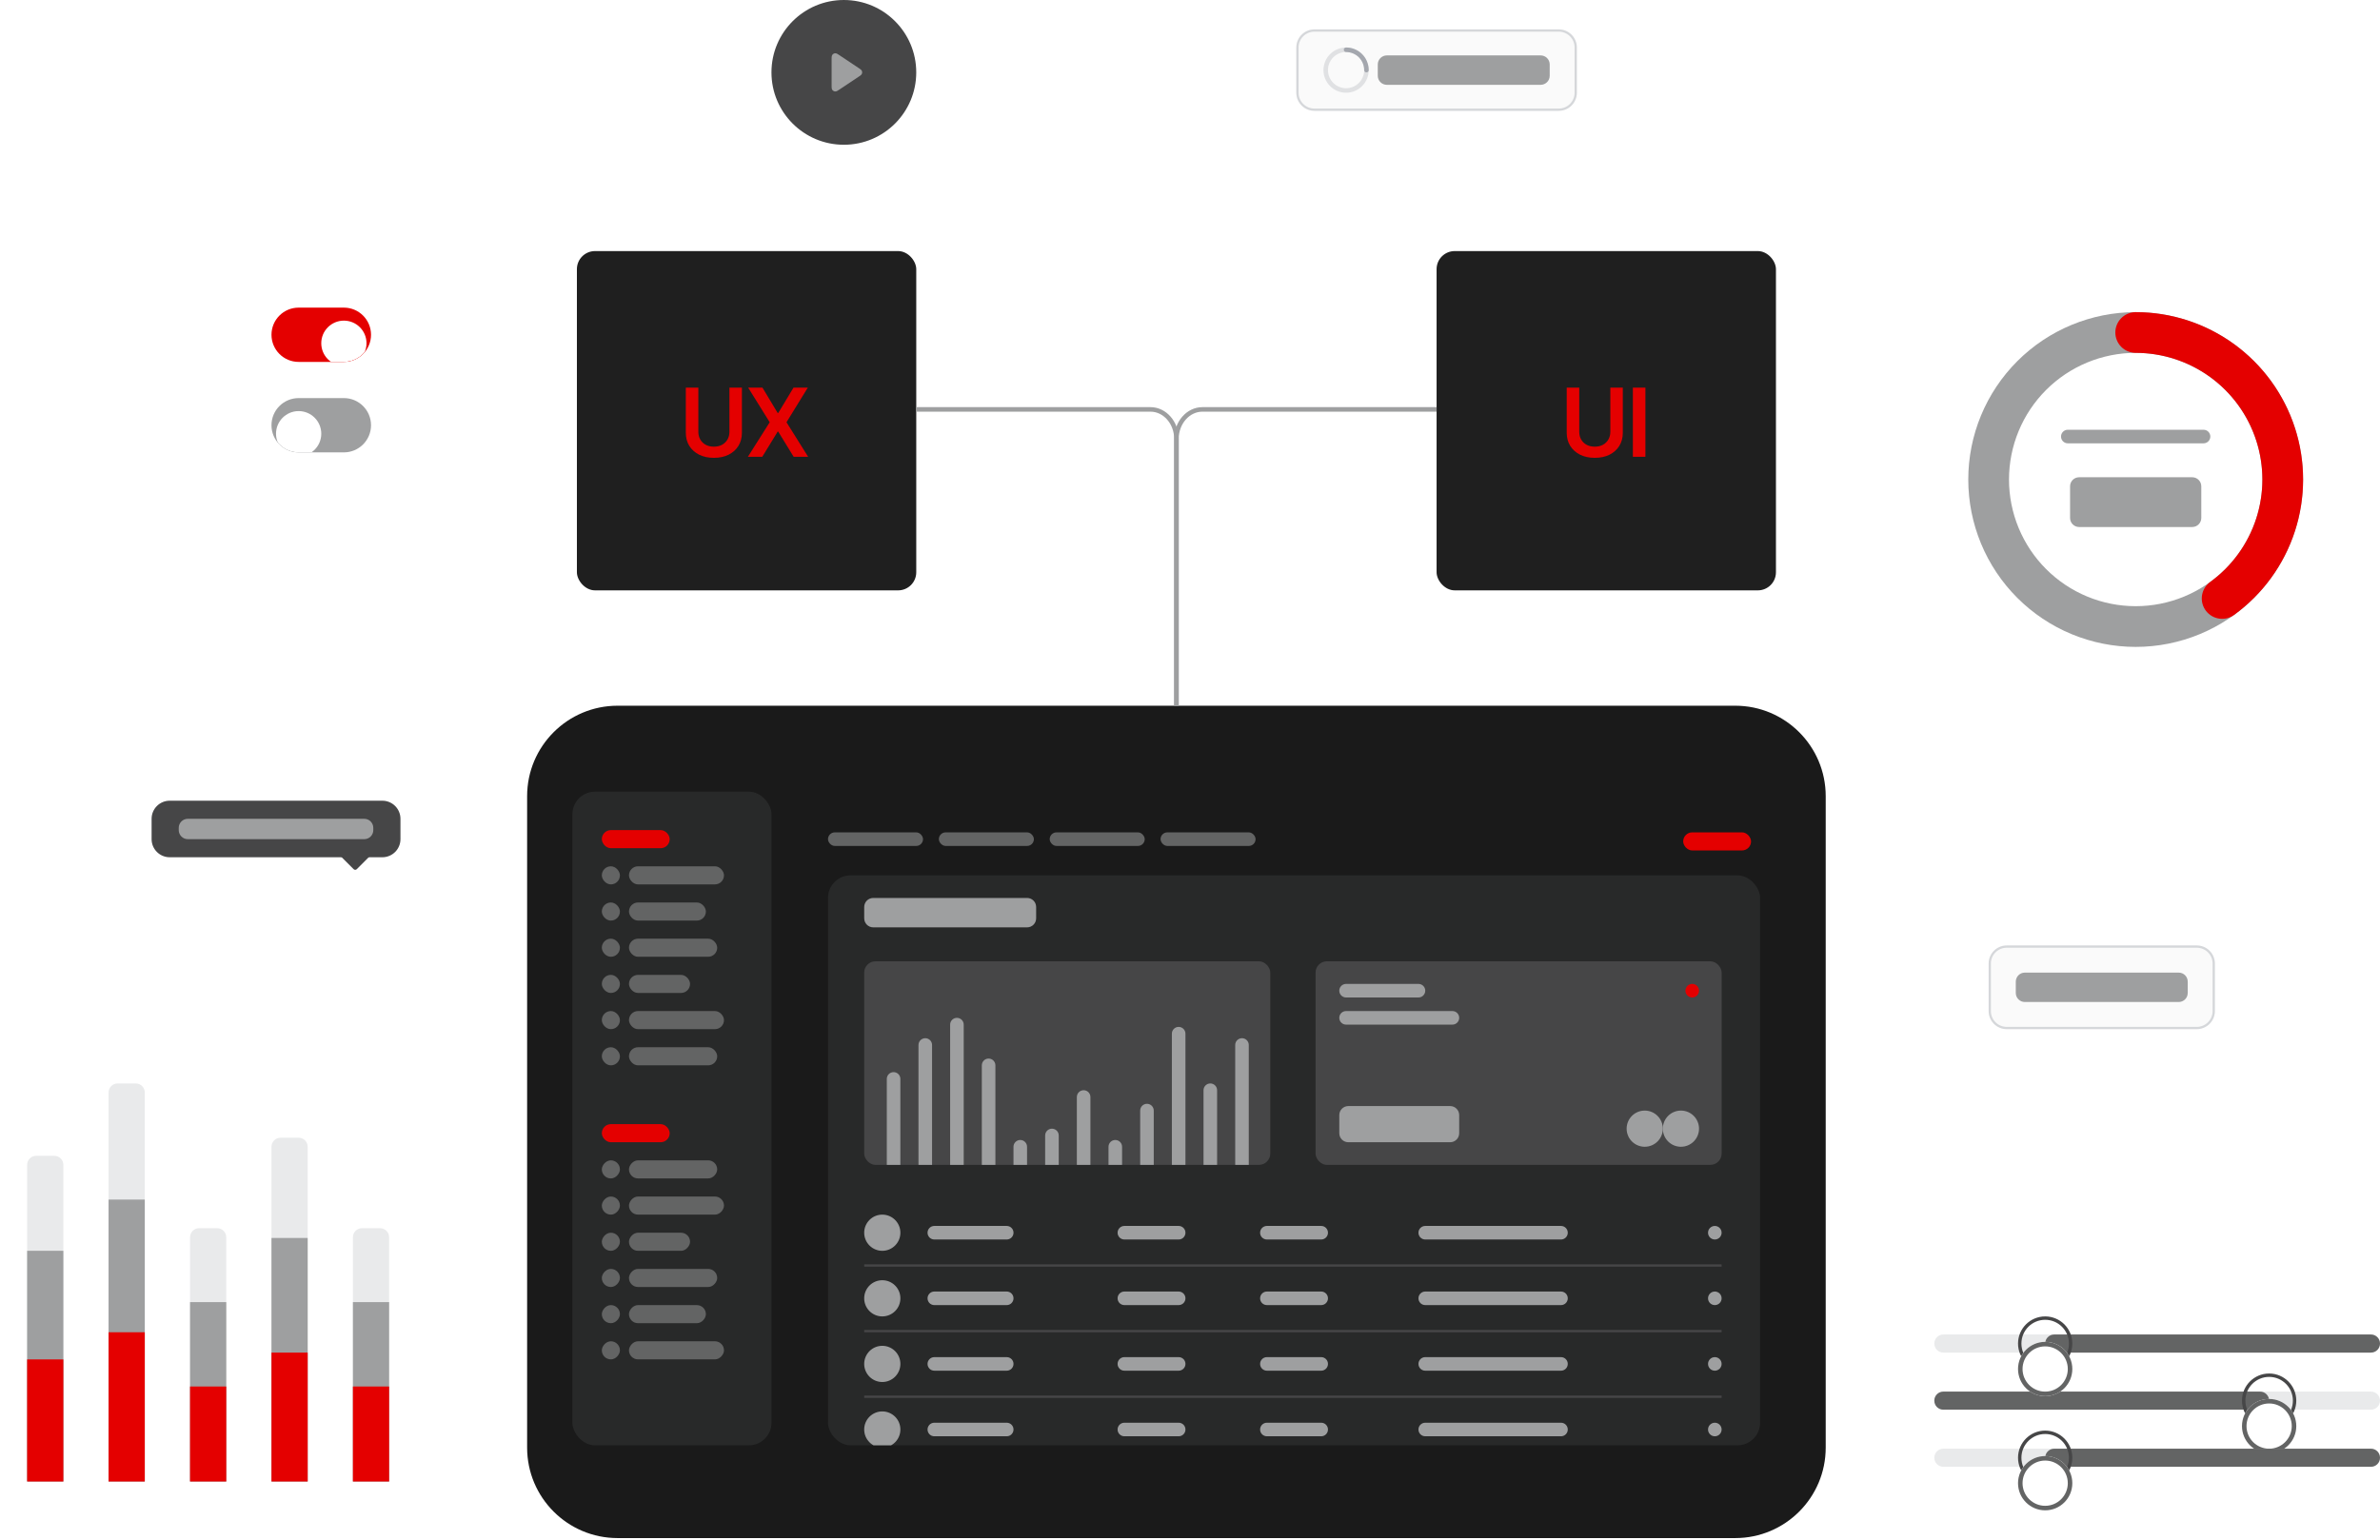 <svg viewBox="0 0 561 363" fill="none" xmlns="http://www.w3.org/2000/svg">
    <path d="M124.25 187.714C124.25 175.933 133.8 166.383 145.581 166.383H409.016C420.797 166.383 430.347 175.933 430.347 187.714V341.295C430.347 353.076 420.797 362.626 409.016 362.626H145.581C133.8 362.626 124.25 353.076 124.25 341.295V187.714Z"
          fill="#1A1A1A"/>
    <rect x="134.922" y="186.645" width="46.928" height="154.115" rx="5.333" fill="#282929"/>
    <rect x="141.859" y="195.711" width="15.998" height="4.266" rx="2.133" fill="#E40000"/>
    <rect x="141.859" y="204.243" width="4.266" height="4.266" rx="2.133" fill="#636464"/>
    <rect x="148.258" y="204.243" width="22.397" height="4.266" rx="2.133" fill="#636464"/>
    <rect x="141.859" y="212.775" width="4.266" height="4.266" rx="2.133" fill="#636464"/>
    <rect x="148.258" y="212.775" width="18.131" height="4.266" rx="2.133" fill="#636464"/>
    <rect x="141.859" y="221.308" width="4.266" height="4.266" rx="2.133" fill="#636464"/>
    <rect x="148.258" y="221.308" width="20.797" height="4.266" rx="2.133" fill="#636464"/>
    <rect x="141.859" y="229.84" width="4.266" height="4.266" rx="2.133" fill="#636464"/>
    <rect x="148.258" y="229.84" width="14.398" height="4.266" rx="2.133" fill="#636464"/>
    <rect x="141.859" y="238.372" width="4.266" height="4.266" rx="2.133" fill="#636464"/>
    <rect x="148.258" y="238.372" width="22.397" height="4.266" rx="2.133" fill="#636464"/>
    <rect x="141.859" y="246.904" width="4.266" height="4.266" rx="2.133" fill="#636464"/>
    <rect x="148.258" y="246.904" width="20.797" height="4.266" rx="2.133" fill="#636464"/>
    <rect x="141.859" y="265.035" width="15.998" height="4.266" rx="2.133" fill="#E40000"/>
    <rect width="4.266" height="4.266" rx="2.133" transform="matrix(1 0 0 -1 141.859 320.495)" fill="#636464"/>
    <rect width="22.397" height="4.266" rx="2.133" transform="matrix(1 0 0 -1 148.258 320.495)" fill="#636464"/>
    <rect width="4.266" height="4.266" rx="2.133" transform="matrix(1 0 0 -1 141.859 311.963)" fill="#636464"/>
    <rect width="18.131" height="4.266" rx="2.133" transform="matrix(1 0 0 -1 148.258 311.963)" fill="#636464"/>
    <rect width="4.266" height="4.266" rx="2.133" transform="matrix(1 0 0 -1 141.859 303.431)" fill="#636464"/>
    <rect width="20.797" height="4.266" rx="2.133" transform="matrix(1 0 0 -1 148.258 303.431)" fill="#636464"/>
    <rect width="4.266" height="4.266" rx="2.133" transform="matrix(1 0 0 -1 141.859 294.898)" fill="#636464"/>
    <rect width="14.398" height="4.266" rx="2.133" transform="matrix(1 0 0 -1 148.258 294.898)" fill="#636464"/>
    <rect width="4.266" height="4.266" rx="2.133" transform="matrix(1 0 0 -1 141.859 286.366)" fill="#636464"/>
    <rect width="22.397" height="4.266" rx="2.133" transform="matrix(1 0 0 -1 148.258 286.366)" fill="#636464"/>
    <rect width="4.266" height="4.266" rx="2.133" transform="matrix(1 0 0 -1 141.859 277.834)" fill="#636464"/>
    <rect width="20.797" height="4.266" rx="2.133" transform="matrix(1 0 0 -1 148.258 277.834)" fill="#636464"/>
    <g clip-path="url(#clip0_4445_81135)">
        <rect x="195.172" y="206.375" width="219.707" height="134.384" rx="5.333" fill="#282929"/>
        <rect x="203.703" y="226.641" width="95.722" height="47.994" rx="2.666" fill="#464647"/>
        <path d="M209.031 254.371C209.031 253.488 209.748 252.771 210.631 252.771C211.515 252.771 212.231 253.488 212.231 254.371V274.636H209.031V254.371Z"
              fill="#9E9FA0"/>
        <path d="M216.5 246.372C216.5 245.489 217.216 244.772 218.1 244.772C218.983 244.772 219.7 245.489 219.7 246.372V274.636H216.5V246.372Z"
              fill="#9E9FA0"/>
        <path d="M223.961 241.572C223.961 240.689 224.677 239.973 225.561 239.973C226.444 239.973 227.161 240.689 227.161 241.572V274.635H223.961V241.572Z"
              fill="#9E9FA0"/>
        <path d="M231.43 251.171C231.43 250.288 232.146 249.571 233.029 249.571C233.913 249.571 234.629 250.288 234.629 251.171V274.635H231.43V251.171Z"
              fill="#9E9FA0"/>
        <path d="M238.891 270.369C238.891 269.486 239.607 268.77 240.49 268.77C241.374 268.77 242.09 269.486 242.09 270.369V274.636H238.891V270.369Z"
              fill="#9E9FA0"/>
        <path d="M246.359 267.702C246.359 266.819 247.076 266.103 247.959 266.103C248.843 266.103 249.559 266.819 249.559 267.702V274.635H246.359V267.702Z"
              fill="#9E9FA0"/>
        <path d="M253.828 258.637C253.828 257.753 254.544 257.037 255.428 257.037C256.311 257.037 257.028 257.753 257.028 258.637V274.635H253.828V258.637Z"
              fill="#9E9FA0"/>
        <path d="M261.289 270.369C261.289 269.486 262.005 268.77 262.889 268.77C263.772 268.77 264.489 269.486 264.489 270.369V274.636H261.289V270.369Z"
              fill="#9E9FA0"/>
        <path d="M268.758 261.837C268.758 260.954 269.474 260.237 270.358 260.237C271.241 260.237 271.957 260.954 271.957 261.837V274.636H268.758V261.837Z"
              fill="#9E9FA0"/>
        <path d="M276.227 243.705C276.227 242.822 276.943 242.105 277.826 242.105C278.71 242.105 279.426 242.822 279.426 243.705V274.635H276.227V243.705Z"
              fill="#9E9FA0"/>
        <path d="M283.688 257.037C283.688 256.154 284.404 255.438 285.287 255.438C286.171 255.438 286.887 256.154 286.887 257.037V274.635H283.688V257.037Z"
              fill="#9E9FA0"/>
        <path d="M291.156 246.372C291.156 245.489 291.873 244.772 292.756 244.772C293.64 244.772 294.356 245.489 294.356 246.372V274.636H291.156V246.372Z"
              fill="#9E9FA0"/>
        <rect x="310.094" y="226.641" width="95.722" height="47.994" rx="2.666" fill="#464647"/>
        <path d="M334.353 231.973C335.237 231.973 335.953 232.689 335.953 233.572C335.953 234.456 335.237 235.172 334.353 235.172H317.289C316.405 235.172 315.689 234.456 315.689 233.572C315.689 232.689 316.405 231.973 317.289 231.973H334.353Z"
              fill="#9E9FA0"/>
        <path d="M342.353 238.371C343.237 238.371 343.953 239.087 343.953 239.971C343.953 240.854 343.237 241.571 342.353 241.571H317.29C316.406 241.571 315.69 240.854 315.69 239.971C315.69 239.087 316.406 238.371 317.29 238.371H342.353Z"
              fill="#9E9FA0"/>
        <path d="M341.82 260.77C342.998 260.77 343.953 261.725 343.953 262.903V267.169C343.953 268.347 342.998 269.302 341.82 269.302H317.823C316.645 269.302 315.69 268.347 315.69 267.169V262.903C315.69 261.725 316.645 260.77 317.823 260.77H341.82Z"
              fill="#9E9FA0"/>
        <circle cx="396.219" cy="266.102" r="4.266" fill="#9E9FA0"/>
        <circle cx="387.688" cy="266.102" r="4.266" fill="#9E9FA0"/>
        <circle cx="398.881" cy="233.572" r="1.6" fill="#E40000"/>
        <circle cx="207.969" cy="290.633" r="4.266" fill="#9E9FA0"/>
        <path d="M237.299 289.033C238.182 289.033 238.898 289.749 238.898 290.633C238.898 291.517 238.182 292.233 237.299 292.233H220.234C219.35 292.233 218.634 291.517 218.634 290.633C218.634 289.749 219.35 289.033 220.234 289.033H237.299Z"
              fill="#9E9FA0"/>
        <path d="M277.83 289.033C278.713 289.033 279.43 289.749 279.43 290.633C279.43 291.517 278.713 292.233 277.83 292.233H265.031C264.148 292.233 263.432 291.517 263.432 290.633C263.432 289.749 264.148 289.033 265.031 289.033H277.83Z"
              fill="#9E9FA0"/>
        <path d="M311.424 289.033C312.307 289.033 313.023 289.749 313.023 290.633C313.023 291.517 312.307 292.233 311.424 292.233H298.625C297.742 292.233 297.025 291.517 297.025 290.633C297.025 289.749 297.742 289.033 298.625 289.033H311.424Z"
              fill="#9E9FA0"/>
        <path d="M367.947 289.033C368.831 289.033 369.547 289.749 369.547 290.633C369.547 291.517 368.831 292.233 367.947 292.233H335.951C335.067 292.233 334.351 291.517 334.351 290.633C334.351 289.749 335.067 289.033 335.951 289.033H367.947Z"
              fill="#9E9FA0"/>
        <circle cx="404.209" cy="290.633" r="1.6" fill="#9E9FA0"/>
        <line x1="203.703" y1="298.366" x2="405.812" y2="298.366" stroke="#464647" stroke-width="0.533"/>
        <circle cx="207.969" cy="306.098" r="4.266" fill="#9E9FA0"/>
        <path d="M237.299 304.498C238.182 304.498 238.898 305.214 238.898 306.098C238.898 306.981 238.182 307.698 237.299 307.698H220.234C219.35 307.698 218.634 306.981 218.634 306.098C218.634 305.214 219.35 304.498 220.234 304.498H237.299Z"
              fill="#9E9FA0"/>
        <path d="M277.83 304.498C278.713 304.498 279.43 305.214 279.43 306.098C279.43 306.981 278.713 307.698 277.83 307.698H265.031C264.148 307.698 263.432 306.981 263.432 306.098C263.432 305.214 264.148 304.498 265.031 304.498H277.83Z"
              fill="#9E9FA0"/>
        <path d="M311.424 304.498C312.307 304.498 313.023 305.214 313.023 306.098C313.023 306.981 312.307 307.698 311.424 307.698H298.625C297.742 307.698 297.025 306.981 297.025 306.098C297.025 305.214 297.742 304.498 298.625 304.498H311.424Z"
              fill="#9E9FA0"/>
        <path d="M367.947 304.498C368.831 304.498 369.547 305.214 369.547 306.098C369.547 306.981 368.831 307.698 367.947 307.698H335.951C335.067 307.698 334.351 306.981 334.351 306.098C334.351 305.214 335.067 304.498 335.951 304.498H367.947Z"
              fill="#9E9FA0"/>
        <circle cx="404.209" cy="306.098" r="1.6" fill="#9E9FA0"/>
        <line x1="203.703" y1="313.831" x2="405.812" y2="313.831" stroke="#464647" stroke-width="0.533"/>
        <circle cx="207.969" cy="321.563" r="4.266" fill="#9E9FA0"/>
        <path d="M237.299 319.963C238.182 319.963 238.898 320.679 238.898 321.563C238.898 322.446 238.182 323.163 237.299 323.163H220.234C219.35 323.163 218.634 322.446 218.634 321.563C218.634 320.679 219.35 319.963 220.234 319.963H237.299Z"
              fill="#9E9FA0"/>
        <path d="M277.83 319.963C278.713 319.963 279.43 320.679 279.43 321.563C279.43 322.446 278.713 323.163 277.83 323.163H265.031C264.148 323.163 263.432 322.446 263.432 321.563C263.432 320.679 264.148 319.963 265.031 319.963H277.83Z"
              fill="#9E9FA0"/>
        <path d="M311.424 319.963C312.307 319.963 313.023 320.679 313.023 321.563C313.023 322.446 312.307 323.163 311.424 323.163H298.625C297.742 323.163 297.025 322.446 297.025 321.563C297.025 320.679 297.742 319.963 298.625 319.963H311.424Z"
              fill="#9E9FA0"/>
        <path d="M367.947 319.963C368.831 319.963 369.547 320.679 369.547 321.563C369.547 322.446 368.831 323.163 367.947 323.163H335.951C335.067 323.163 334.351 322.446 334.351 321.563C334.351 320.679 335.067 319.963 335.951 319.963H367.947Z"
              fill="#9E9FA0"/>
        <circle cx="404.209" cy="321.563" r="1.6" fill="#9E9FA0"/>
        <line x1="203.703" y1="329.296" x2="405.812" y2="329.296" stroke="#464647" stroke-width="0.533"/>
        <circle cx="207.969" cy="337.028" r="4.266" fill="#9E9FA0"/>
        <path d="M237.299 335.428C238.182 335.428 238.898 336.144 238.898 337.028C238.898 337.911 238.182 338.627 237.299 338.627H220.234C219.35 338.627 218.634 337.911 218.634 337.028C218.634 336.144 219.35 335.428 220.234 335.428H237.299Z"
              fill="#9E9FA0"/>
        <path d="M277.83 335.428C278.713 335.428 279.43 336.144 279.43 337.028C279.43 337.911 278.713 338.627 277.83 338.627H265.031C264.148 338.627 263.432 337.911 263.432 337.028C263.432 336.144 264.148 335.428 265.031 335.428H277.83Z"
              fill="#9E9FA0"/>
        <path d="M311.424 335.428C312.307 335.428 313.023 336.144 313.023 337.028C313.023 337.911 312.307 338.627 311.424 338.627H298.625C297.742 338.627 297.025 337.911 297.025 337.028C297.025 336.144 297.742 335.428 298.625 335.428H311.424Z"
              fill="#9E9FA0"/>
        <path d="M367.947 335.428C368.831 335.428 369.547 336.144 369.547 337.028C369.547 337.911 368.831 338.627 367.947 338.627H335.951C335.067 338.627 334.351 337.911 334.351 337.028C334.351 336.144 335.067 335.428 335.951 335.428H367.947Z"
              fill="#9E9FA0"/>
        <circle cx="404.209" cy="337.028" r="1.6" fill="#9E9FA0"/>
        <path d="M242.101 211.707C243.279 211.707 244.234 212.662 244.234 213.84V216.506C244.234 217.685 243.279 218.64 242.101 218.64H205.839C204.661 218.64 203.706 217.685 203.706 216.506V213.84C203.706 212.662 204.661 211.707 205.839 211.707H242.101Z"
              fill="#9E9FA0"/>
    </g>
    <rect x="396.75" y="196.242" width="15.998" height="4.266" rx="2.133" fill="#E40000"/>
    <rect x="195.172" y="196.244" width="22.397" height="3.2" rx="1.6" fill="#636464"/>
    <rect x="221.305" y="196.244" width="22.397" height="3.2" rx="1.6" fill="#636464"/>
    <rect x="247.43" y="196.244" width="22.397" height="3.2" rx="1.6" fill="#636464"/>
    <rect x="273.562" y="196.244" width="22.397" height="3.2" rx="1.6" fill="#636464"/>
    <rect x="338.625" y="59.195" width="79.99" height="79.99" rx="4.266" fill="#1F1F1F"/>
    <path d="M379.578 91.395H382.52V102.036C382.52 103.203 382.247 104.231 381.7 105.12C381.153 106.003 380.384 106.695 379.392 107.198C378.401 107.694 377.242 107.942 375.915 107.942C374.588 107.942 373.429 107.694 372.437 107.198C371.445 106.695 370.673 106.003 370.119 105.12C369.572 104.231 369.298 103.203 369.298 102.036V91.395H372.251V101.796C372.251 102.481 372.401 103.086 372.699 103.611C372.998 104.136 373.421 104.552 373.968 104.858C374.522 105.157 375.171 105.306 375.915 105.306C376.658 105.306 377.304 105.157 377.85 104.858C378.397 104.552 378.82 104.136 379.119 103.611C379.425 103.086 379.578 102.481 379.578 101.796V91.395ZM387.846 91.395V107.69H384.893V91.395H387.846Z"
          fill="#E40000"/>
    <rect x="135.984" y="59.195" width="79.99" height="79.99" rx="4.266" fill="#1F1F1F"/>
    <path d="M171.938 91.395H174.88V102.036C174.88 103.203 174.606 104.231 174.059 105.12C173.513 106.003 172.743 106.695 171.752 107.198C170.76 107.694 169.601 107.942 168.274 107.942C166.947 107.942 165.788 107.694 164.796 107.198C163.805 106.695 163.032 106.003 162.478 105.12C161.931 104.231 161.658 103.203 161.658 102.036V91.395H164.61V101.796C164.61 102.481 164.76 103.086 165.059 103.611C165.358 104.136 165.781 104.552 166.327 104.858C166.882 105.157 167.53 105.306 168.274 105.306C169.018 105.306 169.663 105.157 170.21 104.858C170.757 104.552 171.179 104.136 171.478 103.611C171.785 103.086 171.938 102.481 171.938 101.796V91.395ZM179.724 91.395L183.311 97.367H183.443L187.041 91.395H190.409L185.389 99.554L190.485 107.69H187.073L183.443 101.763H183.311L179.681 107.69H176.29L181.43 99.554L176.356 91.395H179.724Z"
          fill="#E40000"/>
    <path d="M277.305 166.382V103.501C277.305 99.648 274.562 96.523 271.179 96.523H215.979" stroke="#9E9FA0"
          stroke-width="1.067" stroke-miterlimit="10"/>
    <path d="M277.305 166.382V103.501C277.305 99.648 280.048 96.523 283.431 96.523H338.631" stroke="#9E9FA0"
          stroke-width="1.067" stroke-miterlimit="10"/>
    <g clip-path="url(#clip1_4445_81135)">
        <path d="M63.992 100.255C63.992 96.721 66.857 93.856 70.391 93.856H81.057C84.591 93.856 87.456 96.721 87.456 100.255C87.456 103.789 84.591 106.654 81.057 106.654H70.391C66.857 106.654 63.992 103.789 63.992 100.255Z"
              fill="#9E9FA0"/>
        <g filter="url(#filter0_dd_4445_81135)">
            <path d="M65.062 100.255C65.062 97.309 67.45 94.922 70.395 94.922C73.34 94.922 75.728 97.309 75.728 100.255C75.728 103.2 73.34 105.587 70.395 105.587C67.45 105.587 65.062 103.2 65.062 100.255Z"
                  fill="white"/>
        </g>
    </g>
    <g clip-path="url(#clip2_4445_81135)">
        <path d="M63.992 78.927C63.992 75.392 66.857 72.527 70.391 72.527H81.057C84.591 72.527 87.456 75.392 87.456 78.927C87.456 82.461 84.591 85.326 81.057 85.326H70.391C66.857 85.326 63.992 82.461 63.992 78.927Z"
              fill="#E40000"/>
        <g filter="url(#filter1_dd_4445_81135)">
            <path d="M75.727 78.926C75.727 75.981 78.114 73.594 81.059 73.594C84.004 73.594 86.392 75.981 86.392 78.926C86.392 81.872 84.004 84.259 81.059 84.259C78.114 84.259 75.727 81.872 75.727 78.926Z"
                  fill="white"/>
        </g>
    </g>
    <g filter="url(#filter2_ddd_4445_81135)">
        <path d="M35.734 183.446C35.734 181.09 37.644 179.18 40.001 179.18H90.128C92.484 179.18 94.394 181.09 94.394 183.446V188.245C94.394 190.601 92.484 192.511 90.128 192.511H40.001C37.644 192.511 35.734 190.601 35.734 188.245V183.446Z"
              fill="#464647"/>
        <path d="M85.859 183.446C87.037 183.446 87.992 184.401 87.992 185.579V186.113C87.992 187.291 87.037 188.246 85.859 188.246H44.264C43.086 188.246 42.131 187.291 42.131 186.113V185.579C42.131 184.401 43.086 183.446 44.264 183.446H85.859Z"
              fill="#9E9FA0"/>
        <path d="M86.964 191.169C87.439 191.169 87.677 191.744 87.341 192.08L84.104 195.317C83.895 195.526 83.558 195.526 83.35 195.317L80.112 192.08C79.776 191.744 80.014 191.169 80.489 191.169H86.964Z"
              fill="#464647"/>
    </g>
    <path d="M503.413 78.391C507.964 78.391 512.472 79.287 516.677 81.029C520.883 82.771 524.704 85.324 527.923 88.543C531.141 91.762 533.695 95.583 535.437 99.788C537.179 103.994 538.075 108.501 538.075 113.053C538.075 117.605 537.179 122.113 535.437 126.318C533.695 130.523 531.141 134.345 527.923 137.563C524.704 140.782 520.883 143.335 516.677 145.077C512.472 146.819 507.964 147.716 503.413 147.716C498.861 147.716 494.353 146.819 490.148 145.077C485.942 143.335 482.121 140.782 478.902 137.563C475.684 134.345 473.13 130.523 471.389 126.318C469.647 122.112 468.75 117.605 468.75 113.053C468.75 108.501 469.647 103.994 471.389 99.788C473.13 95.583 475.684 91.762 478.902 88.543C482.121 85.324 485.942 82.771 490.148 81.029C494.353 79.287 498.861 78.391 503.413 78.391L503.413 78.391Z"
          stroke="#9E9FA0" stroke-width="9.599" stroke-linecap="round" stroke-linejoin="round"/>
    <path d="M503.413 78.391C510.733 78.391 517.865 80.708 523.787 85.011C529.709 89.313 534.117 95.38 536.379 102.342C538.641 109.304 538.641 116.803 536.379 123.764C534.117 130.726 529.709 136.793 523.787 141.096"
          stroke="#E40000" stroke-width="9.599" stroke-linecap="round" stroke-linejoin="round"/>
    <path d="M516.742 112.52C517.92 112.52 518.875 113.475 518.875 114.653V122.118C518.875 123.296 517.92 124.251 516.742 124.251H490.078C488.9 124.251 487.945 123.296 487.945 122.118V114.653C487.945 113.475 488.9 112.52 490.078 112.52H516.742Z"
          fill="#9E9FA0"/>
    <path d="M519.408 101.32C520.292 101.32 521.008 102.037 521.008 102.92C521.008 103.804 520.292 104.52 519.408 104.52H487.412C486.528 104.52 485.812 103.804 485.812 102.92C485.812 102.037 486.528 101.32 487.412 101.32H519.408Z"
          fill="#9E9FA0"/>
    <path d="M181.844 17.065C181.844 7.64 189.484 0 198.908 0C208.333 0 215.973 7.64 215.973 17.065C215.973 26.489 208.333 34.129 198.908 34.129C189.484 34.129 181.844 26.489 181.844 17.065Z"
          fill="#464647"/>
    <path fill-rule="evenodd" clip-rule="evenodd"
          d="M197.804 12.975C197.809 12.979 197.814 12.982 197.82 12.986L202.508 16.111C202.643 16.201 202.769 16.285 202.866 16.363C202.966 16.444 203.085 16.557 203.154 16.722C203.244 16.94 203.244 17.185 203.154 17.403C203.085 17.568 202.966 17.681 202.866 17.762C202.769 17.84 202.643 17.924 202.508 18.014L197.804 21.15C197.638 21.261 197.489 21.36 197.362 21.428C197.236 21.497 197.062 21.575 196.859 21.563C196.6 21.548 196.36 21.42 196.203 21.212C196.081 21.05 196.05 20.862 196.037 20.719C196.023 20.576 196.023 20.396 196.023 20.197L196.023 13.947C196.023 13.941 196.023 13.934 196.023 13.928C196.023 13.729 196.023 13.55 196.037 13.406C196.05 13.263 196.081 13.075 196.203 12.913C196.36 12.706 196.6 12.577 196.859 12.562C197.062 12.55 197.236 12.628 197.362 12.697C197.489 12.765 197.638 12.865 197.804 12.975Z"
          fill="#9E9FA0"/>
    <g filter="url(#filter3_dii_4445_81135)">
        <path d="M305.562 11.731C305.562 9.375 307.473 7.465 309.829 7.465H367.422C369.778 7.465 371.688 9.375 371.688 11.731V22.396C371.688 24.753 369.778 26.663 367.422 26.663H309.829C307.473 26.663 305.562 24.753 305.562 22.396V11.731Z"
              fill="#FAFAFA"/>
        <path d="M309.829 7.731H367.422C369.631 7.731 371.421 9.523 371.421 11.731V22.396C371.421 24.605 369.631 26.395 367.422 26.395H309.829C307.62 26.395 305.829 24.605 305.829 22.396V11.731C305.829 9.523 307.62 7.731 309.829 7.731Z"
              stroke="#D5D7DA" stroke-width="0.533"/>
        <path opacity="0.3"
              d="M322.091 17.064C322.091 17.694 321.967 18.318 321.726 18.901C321.485 19.483 321.131 20.012 320.685 20.458C320.24 20.904 319.711 21.257 319.128 21.498C318.546 21.739 317.922 21.863 317.292 21.863C316.661 21.863 316.037 21.739 315.455 21.498C314.873 21.257 314.344 20.904 313.898 20.458C313.452 20.012 313.099 19.483 312.858 18.901C312.616 18.318 312.492 17.694 312.492 17.064C312.492 16.434 312.616 15.81 312.858 15.227C313.099 14.645 313.452 14.116 313.898 13.67C314.344 13.225 314.873 12.871 315.455 12.63C316.037 12.389 316.661 12.265 317.292 12.265C317.922 12.265 318.546 12.389 319.128 12.63C319.711 12.871 320.24 13.225 320.685 13.67C321.131 14.116 321.485 14.645 321.726 15.227C321.967 15.81 322.091 16.434 322.091 17.064L322.091 17.064Z"
              stroke="#A4A7AE" stroke-width="1.067" stroke-linecap="round" stroke-linejoin="round"/>
        <path d="M317.292 12.265C317.922 12.265 318.546 12.389 319.128 12.63C319.711 12.871 320.24 13.225 320.685 13.67C321.131 14.116 321.485 14.645 321.726 15.227C321.967 15.81 322.091 16.434 322.091 17.064"
              stroke="#A4A7AE" stroke-width="1.067" stroke-linecap="round" stroke-linejoin="round"/>
        <path d="M363.156 13.598C364.334 13.598 365.289 14.553 365.289 15.731V18.397C365.289 19.575 364.334 20.53 363.156 20.53H326.894C325.716 20.53 324.761 19.575 324.761 18.397V15.731C324.761 14.553 325.716 13.598 326.894 13.598H363.156Z"
              fill="#9E9FA0"/>
    </g>
    <g filter="url(#filter4_dii_4445_81135)">
        <path d="M468.75 227.708C468.75 225.351 470.66 223.441 473.016 223.441H517.811C520.167 223.441 522.077 225.351 522.077 227.708V238.906C522.077 241.262 520.167 243.172 517.811 243.172H473.016C470.66 243.172 468.75 241.262 468.75 238.906V227.708Z"
              fill="#FAFAFA"/>
        <path d="M473.017 223.708H517.811C520.019 223.708 521.811 225.499 521.811 227.708V238.906C521.811 241.115 520.019 242.905 517.811 242.905H473.017C470.808 242.905 469.017 241.115 469.017 238.906V227.708C469.017 225.499 470.808 223.708 473.017 223.708Z"
              stroke="#D5D7DA" stroke-width="0.533"/>
        <path d="M513.547 229.841C514.725 229.841 515.68 230.796 515.68 231.974V234.64C515.68 235.818 514.725 236.773 513.547 236.773H477.284C476.106 236.773 475.151 235.818 475.151 234.64V231.974C475.151 230.796 476.106 229.841 477.284 229.841H513.547Z"
              fill="#9E9FA0"/>
    </g>
    <path d="M455.945 330.223C455.945 329.045 456.9 328.09 458.078 328.09H558.866C560.044 328.09 560.999 329.045 560.999 330.223C560.999 331.401 560.044 332.356 558.866 332.356H458.078C456.9 332.356 455.945 331.401 455.945 330.223Z"
          fill="#E9EAEB"/>
    <path d="M455.945 330.223C455.945 329.045 456.9 328.09 458.078 328.09H532.736C533.914 328.09 534.869 329.045 534.869 330.223C534.869 331.401 533.914 332.356 532.736 332.356H458.078C456.9 332.356 455.945 331.401 455.945 330.223Z"
          fill="#636464"/>
    <path d="M534.868 324.225C538.181 324.225 540.867 326.91 540.867 330.224C540.867 333.537 538.181 336.223 534.868 336.223C531.555 336.223 528.869 333.537 528.869 330.224C528.869 326.91 531.555 324.225 534.868 324.225Z"
          stroke="#464647" stroke-width="0.8"/>
    <g filter="url(#filter5_dd_4445_81135)">
        <path d="M528.469 330.223C528.469 326.689 531.334 323.824 534.868 323.824C538.402 323.824 541.267 326.689 541.267 330.223C541.267 333.758 538.402 336.623 534.868 336.623C531.334 336.623 528.469 333.758 528.469 330.223Z"
              fill="white"/>
        <path d="M534.868 324.357C538.108 324.358 540.734 326.984 540.734 330.224C540.734 333.463 538.108 336.09 534.868 336.09C531.629 336.09 529.002 333.463 529.002 330.224C529.002 326.984 531.628 324.357 534.868 324.357Z"
              stroke="#636464" stroke-width="1.067"/>
    </g>
    <path d="M561 316.762C561 315.584 560.045 314.629 558.867 314.629H458.079C456.901 314.629 455.946 315.584 455.946 316.762C455.946 317.94 456.901 318.895 458.079 318.895H558.867C560.045 318.895 561 317.94 561 316.762Z"
          fill="#E9EAEB"/>
    <path d="M561 316.762C561 315.584 560.045 314.629 558.867 314.629H484.209C483.031 314.629 482.076 315.584 482.076 316.762C482.076 317.94 483.031 318.895 484.209 318.895H558.867C560.045 318.895 561 317.94 561 316.762Z"
          fill="#636464"/>
    <path d="M482.077 310.764C478.764 310.764 476.078 313.449 476.078 316.763C476.078 320.076 478.764 322.762 482.077 322.762C485.39 322.762 488.076 320.076 488.076 316.763C488.076 313.449 485.39 310.764 482.077 310.764Z"
          stroke="#464647" stroke-width="0.8"/>
    <g filter="url(#filter6_dd_4445_81135)">
        <path d="M488.477 316.763C488.477 313.228 485.612 310.363 482.077 310.363C478.543 310.363 475.678 313.228 475.678 316.763C475.678 320.297 478.543 323.162 482.077 323.162C485.612 323.162 488.477 320.297 488.477 316.763Z"
              fill="white"/>
        <path d="M482.077 310.896C478.838 310.897 476.211 313.523 476.211 316.763C476.211 320.002 478.838 322.629 482.077 322.629C485.317 322.629 487.943 320.002 487.943 316.763C487.943 313.523 485.317 310.896 482.077 310.896Z"
              stroke="#636464" stroke-width="1.067"/>
    </g>
    <path d="M561 343.684C561 342.506 560.045 341.551 558.867 341.551H458.079C456.901 341.551 455.946 342.506 455.946 343.684C455.946 344.862 456.901 345.817 458.079 345.817H558.867C560.045 345.817 561 344.862 561 343.684Z"
          fill="#E9EAEB"/>
    <path d="M561 343.684C561 342.506 560.045 341.551 558.867 341.551H484.209C483.031 341.551 482.076 342.506 482.076 343.684C482.076 344.862 483.031 345.817 484.209 345.817H558.867C560.045 345.817 561 344.862 561 343.684Z"
          fill="#636464"/>
    <path d="M482.077 337.686C478.764 337.686 476.078 340.371 476.078 343.685C476.078 346.998 478.764 349.683 482.077 349.684C485.39 349.684 488.076 346.998 488.076 343.685C488.076 340.371 485.39 337.686 482.077 337.686Z"
          stroke="#464647" stroke-width="0.8"/>
    <g filter="url(#filter7_dd_4445_81135)">
        <path d="M488.477 343.684C488.477 340.15 485.612 337.285 482.077 337.285C478.543 337.285 475.678 340.15 475.678 343.684C475.678 347.219 478.543 350.084 482.077 350.084C485.612 350.084 488.477 347.219 488.477 343.684Z"
              fill="white"/>
        <path d="M482.077 337.818C478.838 337.818 476.211 340.445 476.211 343.685C476.211 346.924 478.838 349.551 482.077 349.551C485.317 349.551 487.943 346.924 487.943 343.685C487.943 340.445 485.317 337.818 482.077 337.818Z"
              stroke="#636464" stroke-width="1.067"/>
    </g>
    <g clip-path="url(#clip3_4445_81135)">
        <g clip-path="url(#clip4_4445_81135)">
            <path d="M6.398 272.5H14.931V349.291H6.398V272.5Z" fill="#E9EAEB"/>
            <path d="M6.398 294.898H14.931V349.292H6.398V294.898Z" fill="#9E9FA0"/>
            <path d="M6.398 320.496H14.931V349.293H6.398V320.496Z" fill="#E40000"/>
        </g>
        <g clip-path="url(#clip5_4445_81135)">
            <path d="M25.594 255.438H34.126V349.293H25.594V255.438Z" fill="#E9EAEB"/>
            <path d="M25.594 282.812H34.126V349.293H25.594V282.812Z" fill="#9E9FA0"/>
            <path d="M25.594 314.098H34.126V349.293H25.594V314.098Z" fill="#E40000"/>
        </g>
        <g clip-path="url(#clip6_4445_81135)">
            <path d="M44.797 289.566H53.329V349.293H44.797V289.566Z" fill="#E9EAEB"/>
            <path d="M44.797 306.988H53.329V349.294H44.797V306.988Z" fill="#9E9FA0"/>
            <path d="M44.797 326.895H53.329V349.292H44.797V326.895Z" fill="#E40000"/>
        </g>
        <g clip-path="url(#clip7_4445_81135)">
            <path d="M63.992 268.234H72.525V349.291H63.992V268.234Z" fill="#E9EAEB"/>
            <path d="M63.992 291.875H72.525V349.29H63.992V291.875Z" fill="#9E9FA0"/>
            <path d="M63.992 318.895H72.525V349.291H63.992V318.895Z" fill="#E40000"/>
        </g>
        <g clip-path="url(#clip8_4445_81135)">
            <path d="M83.188 289.566H91.72V349.293H83.188V289.566Z" fill="#E9EAEB"/>
            <path d="M83.188 306.988H91.72V349.294H83.188V306.988Z" fill="#9E9FA0"/>
            <path d="M83.188 326.895H91.72V349.292H83.188V326.895Z" fill="#E40000"/>
        </g>
    </g>
    <defs>
        <filter id="filter0_dd_4445_81135" x="62.062" y="92.922" width="16.664" height="16.665"
                filterUnits="userSpaceOnUse" color-interpolation-filters="sRGB">
            <feFlood flood-opacity="0" result="BackgroundImageFix"/>
            <feColorMatrix in="SourceAlpha" type="matrix" values="0 0 0 0 0 0 0 0 0 0 0 0 0 0 0 0 0 0 127 0"
                           result="hardAlpha"/>
            <feMorphology radius="1" operator="erode" in="SourceAlpha" result="effect1_dropShadow_4445_81135"/>
            <feOffset dy="1"/>
            <feGaussianBlur stdDeviation="1"/>
            <feColorMatrix type="matrix" values="0 0 0 0 0.039 0 0 0 0 0.05 0 0 0 0 0.071 0 0 0 0.1 0"/>
            <feBlend mode="normal" in2="BackgroundImageFix" result="effect1_dropShadow_4445_81135"/>
            <feColorMatrix in="SourceAlpha" type="matrix" values="0 0 0 0 0 0 0 0 0 0 0 0 0 0 0 0 0 0 127 0"
                           result="hardAlpha"/>
            <feOffset dy="1"/>
            <feGaussianBlur stdDeviation="1.5"/>
            <feColorMatrix type="matrix" values="0 0 0 0 0.039 0 0 0 0 0.05 0 0 0 0 0.071 0 0 0 0.1 0"/>
            <feBlend mode="normal" in2="effect1_dropShadow_4445_81135" result="effect2_dropShadow_4445_81135"/>
            <feBlend mode="normal" in="SourceGraphic" in2="effect2_dropShadow_4445_81135" result="shape"/>
        </filter>
        <filter id="filter1_dd_4445_81135" x="72.727" y="71.594" width="16.664" height="16.665"
                filterUnits="userSpaceOnUse" color-interpolation-filters="sRGB">
            <feFlood flood-opacity="0" result="BackgroundImageFix"/>
            <feColorMatrix in="SourceAlpha" type="matrix" values="0 0 0 0 0 0 0 0 0 0 0 0 0 0 0 0 0 0 127 0"
                           result="hardAlpha"/>
            <feMorphology radius="1" operator="erode" in="SourceAlpha" result="effect1_dropShadow_4445_81135"/>
            <feOffset dy="1"/>
            <feGaussianBlur stdDeviation="1"/>
            <feColorMatrix type="matrix" values="0 0 0 0 0.039 0 0 0 0 0.05 0 0 0 0 0.071 0 0 0 0.1 0"/>
            <feBlend mode="normal" in2="BackgroundImageFix" result="effect1_dropShadow_4445_81135"/>
            <feColorMatrix in="SourceAlpha" type="matrix" values="0 0 0 0 0 0 0 0 0 0 0 0 0 0 0 0 0 0 127 0"
                           result="hardAlpha"/>
            <feOffset dy="1"/>
            <feGaussianBlur stdDeviation="1.5"/>
            <feColorMatrix type="matrix" values="0 0 0 0 0.039 0 0 0 0 0.05 0 0 0 0 0.071 0 0 0 0.1 0"/>
            <feBlend mode="normal" in2="effect1_dropShadow_4445_81135" result="effect2_dropShadow_4445_81135"/>
            <feBlend mode="normal" in="SourceGraphic" in2="effect2_dropShadow_4445_81135" result="shape"/>
        </filter>
        <filter id="filter2_ddd_4445_81135" x="29.335" y="179.18" width="71.455" height="29.33"
                filterUnits="userSpaceOnUse" color-interpolation-filters="sRGB">
            <feFlood flood-opacity="0" result="BackgroundImageFix"/>
            <feColorMatrix in="SourceAlpha" type="matrix" values="0 0 0 0 0 0 0 0 0 0 0 0 0 0 0 0 0 0 127 0"
                           result="hardAlpha"/>
            <feMorphology radius="0.533" operator="erode" in="SourceAlpha" result="effect1_dropShadow_4445_81135"/>
            <feOffset dy="1.067"/>
            <feGaussianBlur stdDeviation="0.533"/>
            <feColorMatrix type="matrix" values="0 0 0 0 0.039 0 0 0 0 0.05 0 0 0 0 0.071 0 0 0 0.04 0"/>
            <feBlend mode="normal" in2="BackgroundImageFix" result="effect1_dropShadow_4445_81135"/>
            <feColorMatrix in="SourceAlpha" type="matrix" values="0 0 0 0 0 0 0 0 0 0 0 0 0 0 0 0 0 0 127 0"
                           result="hardAlpha"/>
            <feMorphology radius="1.067" operator="erode" in="SourceAlpha" result="effect2_dropShadow_4445_81135"/>
            <feOffset dy="2.133"/>
            <feGaussianBlur stdDeviation="1.6"/>
            <feColorMatrix type="matrix" values="0 0 0 0 0.039 0 0 0 0 0.05 0 0 0 0 0.071 0 0 0 0.03 0"/>
            <feBlend mode="normal" in2="effect1_dropShadow_4445_81135" result="effect2_dropShadow_4445_81135"/>
            <feColorMatrix in="SourceAlpha" type="matrix" values="0 0 0 0 0 0 0 0 0 0 0 0 0 0 0 0 0 0 127 0"
                           result="hardAlpha"/>
            <feMorphology radius="2.133" operator="erode" in="SourceAlpha" result="effect3_dropShadow_4445_81135"/>
            <feOffset dy="6.399"/>
            <feGaussianBlur stdDeviation="4.266"/>
            <feColorMatrix type="matrix" values="0 0 0 0 0.039 0 0 0 0 0.05 0 0 0 0 0.071 0 0 0 0.08 0"/>
            <feBlend mode="normal" in2="effect2_dropShadow_4445_81135" result="effect3_dropShadow_4445_81135"/>
            <feBlend mode="normal" in="SourceGraphic" in2="effect3_dropShadow_4445_81135" result="shape"/>
        </filter>
        <filter id="filter3_dii_4445_81135" x="304.496" y="6.932" width="68.258" height="21.33"
                filterUnits="userSpaceOnUse" color-interpolation-filters="sRGB">
            <feFlood flood-opacity="0" result="BackgroundImageFix"/>
            <feColorMatrix in="SourceAlpha" type="matrix" values="0 0 0 0 0 0 0 0 0 0 0 0 0 0 0 0 0 0 127 0"
                           result="hardAlpha"/>
            <feOffset dy="0.533"/>
            <feGaussianBlur stdDeviation="0.533"/>
            <feColorMatrix type="matrix" values="0 0 0 0 0.039 0 0 0 0 0.05 0 0 0 0 0.071 0 0 0 0.05 0"/>
            <feBlend mode="normal" in2="BackgroundImageFix" result="effect1_dropShadow_4445_81135"/>
            <feBlend mode="normal" in="SourceGraphic" in2="effect1_dropShadow_4445_81135" result="shape"/>
            <feColorMatrix in="SourceAlpha" type="matrix" values="0 0 0 0 0 0 0 0 0 0 0 0 0 0 0 0 0 0 127 0"
                           result="hardAlpha"/>
            <feOffset dy="-1.067"/>
            <feComposite in2="hardAlpha" operator="arithmetic" k2="-1" k3="1"/>
            <feColorMatrix type="matrix" values="0 0 0 0 0.039 0 0 0 0 0.05 0 0 0 0 0.071 0 0 0 0.05 0"/>
            <feBlend mode="normal" in2="shape" result="effect2_innerShadow_4445_81135"/>
            <feColorMatrix in="SourceAlpha" type="matrix" values="0 0 0 0 0 0 0 0 0 0 0 0 0 0 0 0 0 0 127 0"
                           result="hardAlpha"/>
            <feMorphology radius="0.533" operator="erode" in="SourceAlpha" result="effect3_innerShadow_4445_81135"/>
            <feOffset/>
            <feComposite in2="hardAlpha" operator="arithmetic" k2="-1" k3="1"/>
            <feColorMatrix type="matrix" values="0 0 0 0 0.039 0 0 0 0 0.05 0 0 0 0 0.071 0 0 0 0.18 0"/>
            <feBlend mode="normal" in2="effect2_innerShadow_4445_81135" result="effect3_innerShadow_4445_81135"/>
        </filter>
        <filter id="filter4_dii_4445_81135" x="467.683" y="222.908" width="55.461" height="21.864"
                filterUnits="userSpaceOnUse" color-interpolation-filters="sRGB">
            <feFlood flood-opacity="0" result="BackgroundImageFix"/>
            <feColorMatrix in="SourceAlpha" type="matrix" values="0 0 0 0 0 0 0 0 0 0 0 0 0 0 0 0 0 0 127 0"
                           result="hardAlpha"/>
            <feOffset dy="0.533"/>
            <feGaussianBlur stdDeviation="0.533"/>
            <feColorMatrix type="matrix" values="0 0 0 0 0.039 0 0 0 0 0.05 0 0 0 0 0.071 0 0 0 0.05 0"/>
            <feBlend mode="normal" in2="BackgroundImageFix" result="effect1_dropShadow_4445_81135"/>
            <feBlend mode="normal" in="SourceGraphic" in2="effect1_dropShadow_4445_81135" result="shape"/>
            <feColorMatrix in="SourceAlpha" type="matrix" values="0 0 0 0 0 0 0 0 0 0 0 0 0 0 0 0 0 0 127 0"
                           result="hardAlpha"/>
            <feOffset dy="-1.067"/>
            <feComposite in2="hardAlpha" operator="arithmetic" k2="-1" k3="1"/>
            <feColorMatrix type="matrix" values="0 0 0 0 0.039 0 0 0 0 0.05 0 0 0 0 0.071 0 0 0 0.05 0"/>
            <feBlend mode="normal" in2="shape" result="effect2_innerShadow_4445_81135"/>
            <feColorMatrix in="SourceAlpha" type="matrix" values="0 0 0 0 0 0 0 0 0 0 0 0 0 0 0 0 0 0 127 0"
                           result="hardAlpha"/>
            <feMorphology radius="0.533" operator="erode" in="SourceAlpha" result="effect3_innerShadow_4445_81135"/>
            <feOffset/>
            <feComposite in2="hardAlpha" operator="arithmetic" k2="-1" k3="1"/>
            <feColorMatrix type="matrix" values="0 0 0 0 0.039 0 0 0 0 0.05 0 0 0 0 0.071 0 0 0 0.18 0"/>
            <feBlend mode="normal" in2="effect2_innerShadow_4445_81135" result="effect3_innerShadow_4445_81135"/>
        </filter>
        <filter id="filter5_dd_4445_81135" x="523.469" y="322.824" width="22.797" height="22.799"
                filterUnits="userSpaceOnUse" color-interpolation-filters="sRGB">
            <feFlood flood-opacity="0" result="BackgroundImageFix"/>
            <feColorMatrix in="SourceAlpha" type="matrix" values="0 0 0 0 0 0 0 0 0 0 0 0 0 0 0 0 0 0 127 0"
                           result="hardAlpha"/>
            <feMorphology radius="2" operator="erode" in="SourceAlpha" result="effect1_dropShadow_4445_81135"/>
            <feOffset dy="2"/>
            <feGaussianBlur stdDeviation="2"/>
            <feColorMatrix type="matrix" values="0 0 0 0 0.039 0 0 0 0 0.05 0 0 0 0 0.071 0 0 0 0.06 0"/>
            <feBlend mode="normal" in2="BackgroundImageFix" result="effect1_dropShadow_4445_81135"/>
            <feColorMatrix in="SourceAlpha" type="matrix" values="0 0 0 0 0 0 0 0 0 0 0 0 0 0 0 0 0 0 127 0"
                           result="hardAlpha"/>
            <feMorphology radius="1" operator="erode" in="SourceAlpha" result="effect2_dropShadow_4445_81135"/>
            <feOffset dy="4"/>
            <feGaussianBlur stdDeviation="3"/>
            <feColorMatrix type="matrix" values="0 0 0 0 0.039 0 0 0 0 0.05 0 0 0 0 0.071 0 0 0 0.1 0"/>
            <feBlend mode="normal" in2="effect1_dropShadow_4445_81135" result="effect2_dropShadow_4445_81135"/>
            <feBlend mode="normal" in="SourceGraphic" in2="effect2_dropShadow_4445_81135" result="shape"/>
        </filter>
        <filter id="filter6_dd_4445_81135" x="470.68" y="309.363" width="22.797" height="22.799"
                filterUnits="userSpaceOnUse" color-interpolation-filters="sRGB">
            <feFlood flood-opacity="0" result="BackgroundImageFix"/>
            <feColorMatrix in="SourceAlpha" type="matrix" values="0 0 0 0 0 0 0 0 0 0 0 0 0 0 0 0 0 0 127 0"
                           result="hardAlpha"/>
            <feMorphology radius="2" operator="erode" in="SourceAlpha" result="effect1_dropShadow_4445_81135"/>
            <feOffset dy="2"/>
            <feGaussianBlur stdDeviation="2"/>
            <feColorMatrix type="matrix" values="0 0 0 0 0.039 0 0 0 0 0.05 0 0 0 0 0.071 0 0 0 0.06 0"/>
            <feBlend mode="normal" in2="BackgroundImageFix" result="effect1_dropShadow_4445_81135"/>
            <feColorMatrix in="SourceAlpha" type="matrix" values="0 0 0 0 0 0 0 0 0 0 0 0 0 0 0 0 0 0 127 0"
                           result="hardAlpha"/>
            <feMorphology radius="1" operator="erode" in="SourceAlpha" result="effect2_dropShadow_4445_81135"/>
            <feOffset dy="4"/>
            <feGaussianBlur stdDeviation="3"/>
            <feColorMatrix type="matrix" values="0 0 0 0 0.039 0 0 0 0 0.05 0 0 0 0 0.071 0 0 0 0.1 0"/>
            <feBlend mode="normal" in2="effect1_dropShadow_4445_81135" result="effect2_dropShadow_4445_81135"/>
            <feBlend mode="normal" in="SourceGraphic" in2="effect2_dropShadow_4445_81135" result="shape"/>
        </filter>
        <filter id="filter7_dd_4445_81135" x="470.68" y="336.285" width="22.797" height="22.799"
                filterUnits="userSpaceOnUse" color-interpolation-filters="sRGB">
            <feFlood flood-opacity="0" result="BackgroundImageFix"/>
            <feColorMatrix in="SourceAlpha" type="matrix" values="0 0 0 0 0 0 0 0 0 0 0 0 0 0 0 0 0 0 127 0"
                           result="hardAlpha"/>
            <feMorphology radius="2" operator="erode" in="SourceAlpha" result="effect1_dropShadow_4445_81135"/>
            <feOffset dy="2"/>
            <feGaussianBlur stdDeviation="2"/>
            <feColorMatrix type="matrix" values="0 0 0 0 0.039 0 0 0 0 0.05 0 0 0 0 0.071 0 0 0 0.06 0"/>
            <feBlend mode="normal" in2="BackgroundImageFix" result="effect1_dropShadow_4445_81135"/>
            <feColorMatrix in="SourceAlpha" type="matrix" values="0 0 0 0 0 0 0 0 0 0 0 0 0 0 0 0 0 0 127 0"
                           result="hardAlpha"/>
            <feMorphology radius="1" operator="erode" in="SourceAlpha" result="effect2_dropShadow_4445_81135"/>
            <feOffset dy="4"/>
            <feGaussianBlur stdDeviation="3"/>
            <feColorMatrix type="matrix" values="0 0 0 0 0.039 0 0 0 0 0.05 0 0 0 0 0.071 0 0 0 0.1 0"/>
            <feBlend mode="normal" in2="effect1_dropShadow_4445_81135" result="effect2_dropShadow_4445_81135"/>
            <feBlend mode="normal" in="SourceGraphic" in2="effect2_dropShadow_4445_81135" result="shape"/>
        </filter>
        <clipPath id="clip0_4445_81135">
            <rect x="195.172" y="206.375" width="219.707" height="134.384" rx="5.333" fill="white"/>
        </clipPath>
        <clipPath id="clip1_4445_81135">
            <path d="M63.992 100.255C63.992 96.721 66.857 93.856 70.391 93.856H81.057C84.591 93.856 87.456 96.721 87.456 100.255C87.456 103.789 84.591 106.654 81.057 106.654H70.391C66.857 106.654 63.992 103.789 63.992 100.255Z"
                  fill="white"/>
        </clipPath>
        <clipPath id="clip2_4445_81135">
            <path d="M63.992 78.927C63.992 75.392 66.857 72.527 70.391 72.527H81.057C84.591 72.527 87.456 75.392 87.456 78.927C87.456 82.461 84.591 85.326 81.057 85.326H70.391C66.857 85.326 63.992 82.461 63.992 78.927Z"
                  fill="white"/>
        </clipPath>
        <clipPath id="clip3_4445_81135">
            <rect width="98.122" height="102.388" fill="white" transform="translate(0 246.906)"/>
        </clipPath>
        <clipPath id="clip4_4445_81135">
            <path d="M6.398 274.633C6.398 273.455 7.353 272.5 8.532 272.5H12.798C13.976 272.5 14.931 273.455 14.931 274.633V349.291H6.398V274.633Z"
                  fill="white"/>
        </clipPath>
        <clipPath id="clip5_4445_81135">
            <path d="M25.594 257.571C25.594 256.393 26.549 255.438 27.727 255.438H31.993C33.171 255.438 34.126 256.393 34.126 257.571V349.293H25.594V257.571Z"
                  fill="white"/>
        </clipPath>
        <clipPath id="clip6_4445_81135">
            <path d="M44.797 291.699C44.797 290.521 45.752 289.566 46.93 289.566H51.196C52.374 289.566 53.329 290.521 53.329 291.699V349.293H44.797V291.699Z"
                  fill="white"/>
        </clipPath>
        <clipPath id="clip7_4445_81135">
            <path d="M63.992 270.367C63.992 269.189 64.947 268.234 66.125 268.234H70.391C71.57 268.234 72.525 269.189 72.525 270.367V349.291H63.992V270.367Z"
                  fill="white"/>
        </clipPath>
        <clipPath id="clip8_4445_81135">
            <path d="M83.188 291.699C83.188 290.521 84.142 289.566 85.321 289.566H89.587C90.765 289.566 91.72 290.521 91.72 291.699V349.293H83.188V291.699Z"
                  fill="white"/>
        </clipPath>
    </defs>
</svg>
